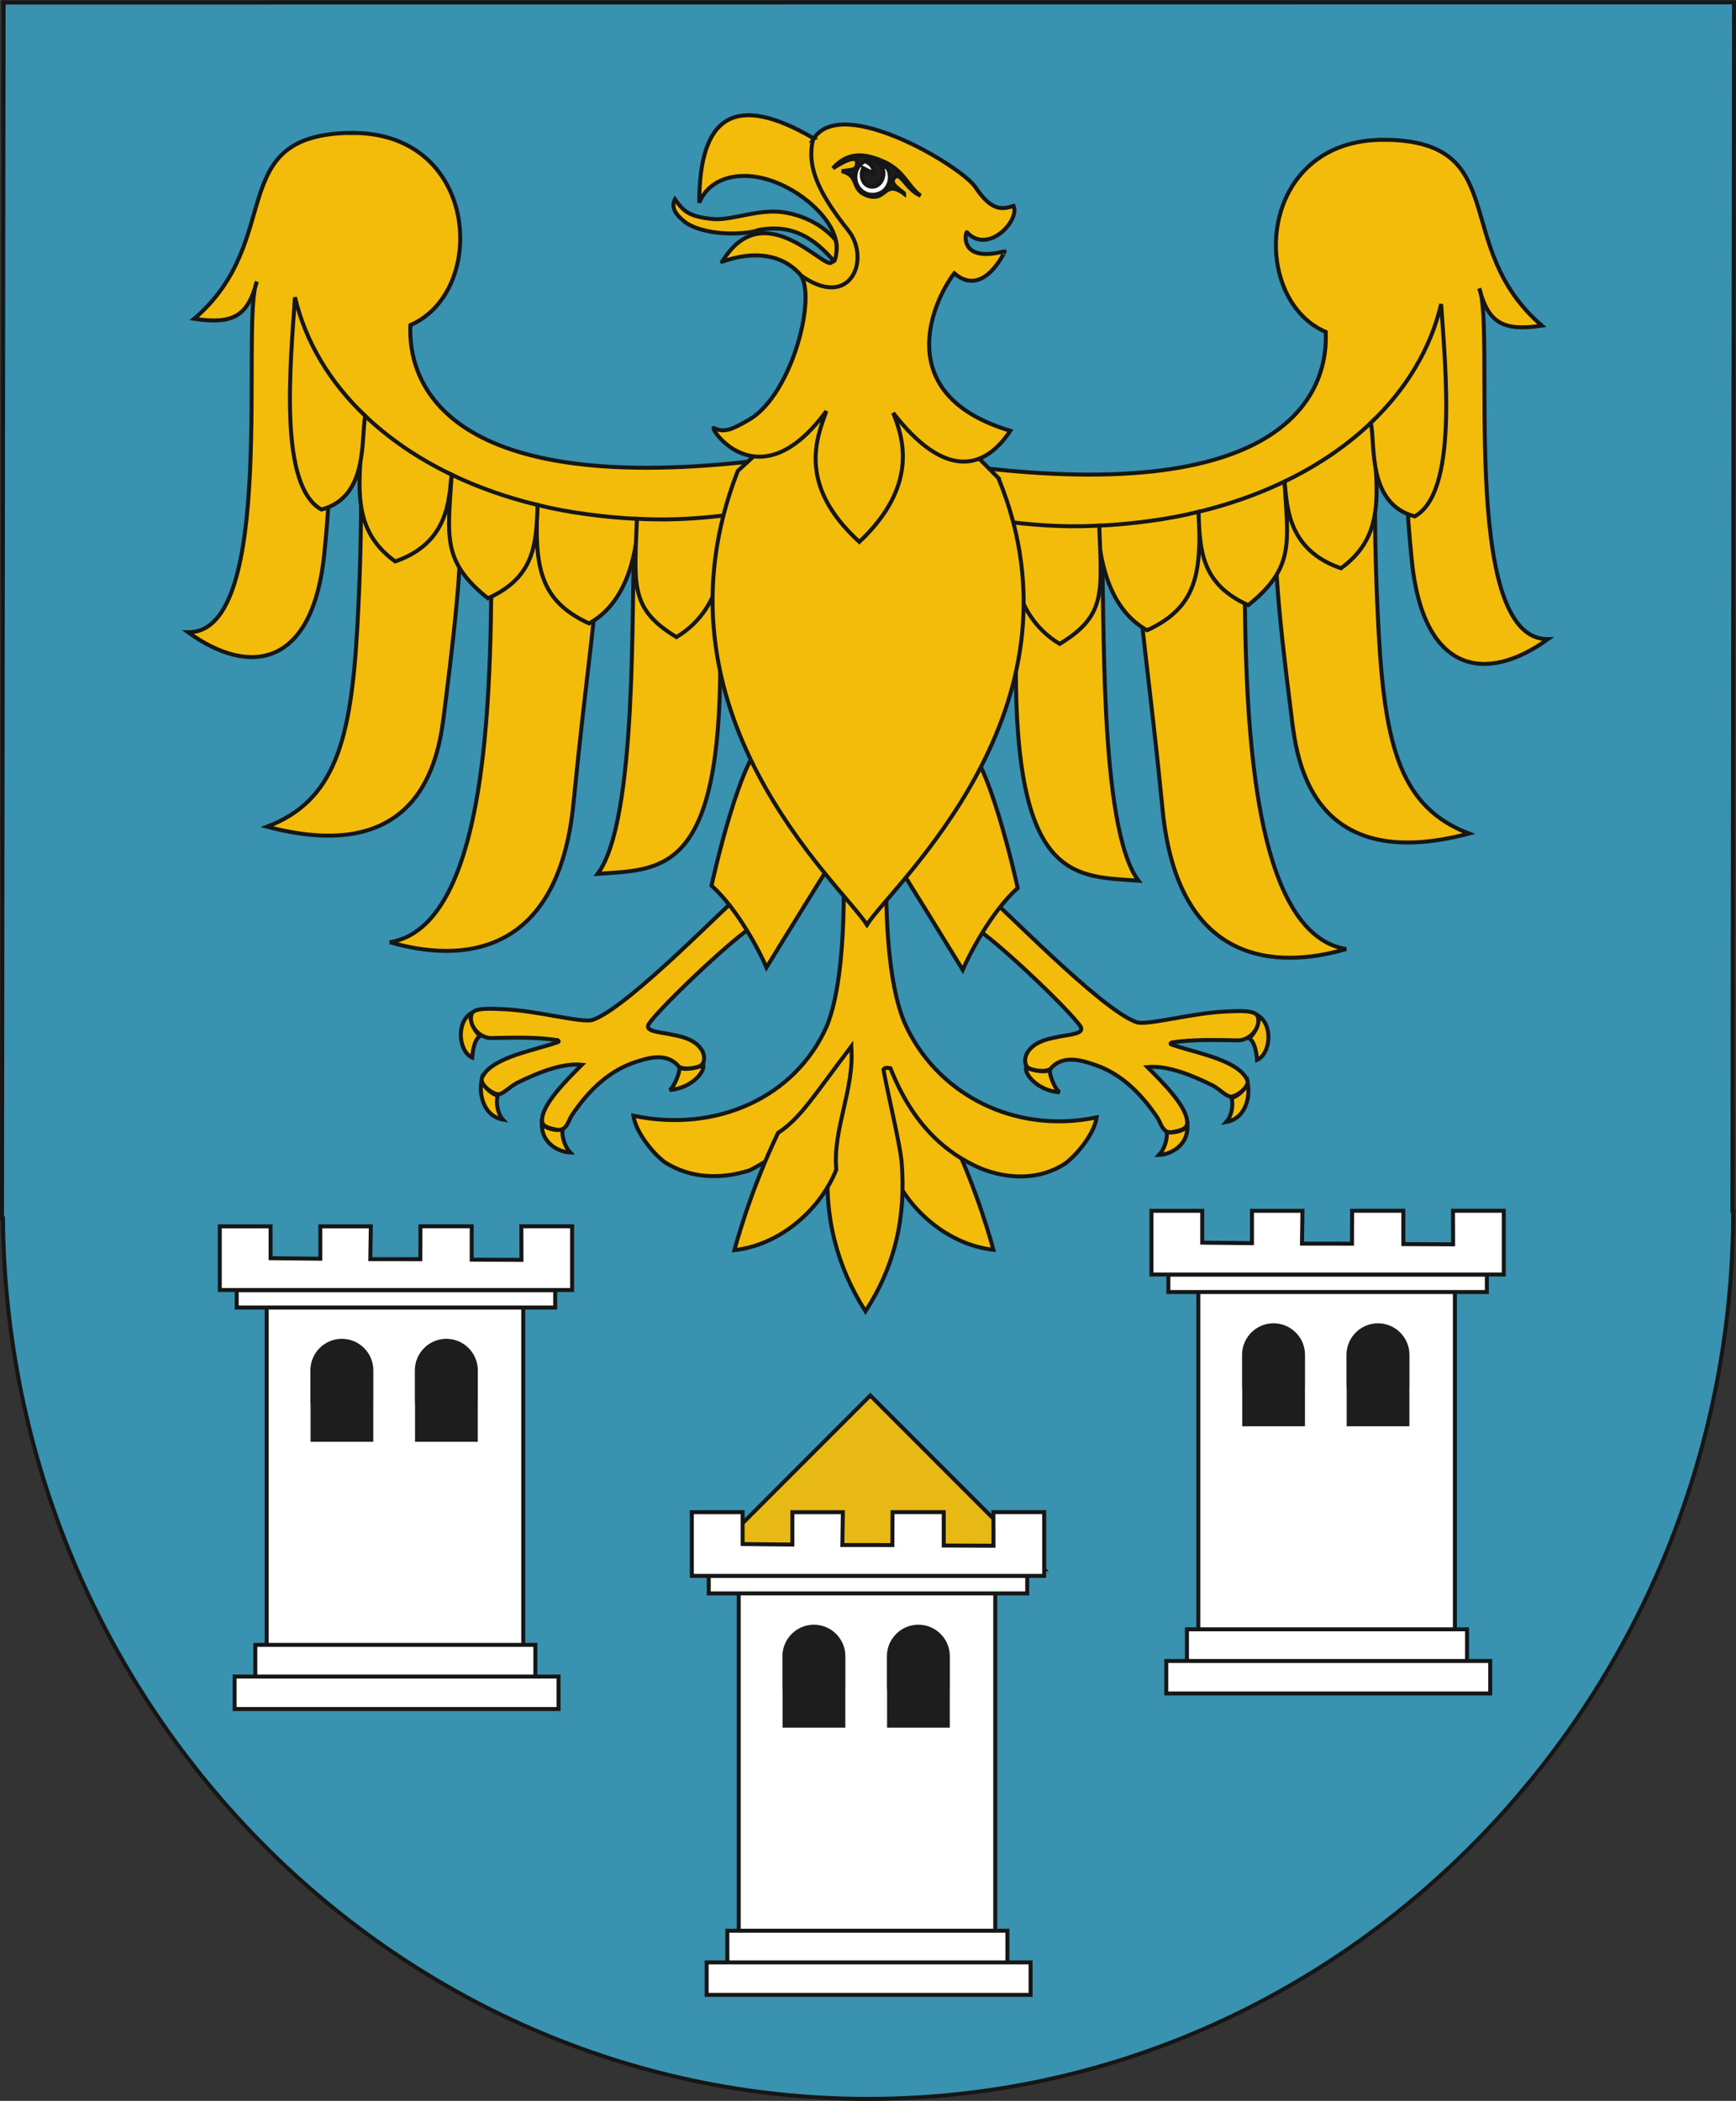 <?xml version="1.0" encoding="UTF-8" standalone="no"?>
<svg
   xmlns:dc="http://purl.org/dc/elements/1.1/"
   xmlns:cc="http://web.resource.org/cc/"
   xmlns:rdf="http://www.w3.org/1999/02/22-rdf-syntax-ns#"
   xmlns:svg="http://www.w3.org/2000/svg"
   xmlns="http://www.w3.org/2000/svg"
   xmlns:sodipodi="http://sodipodi.sourceforge.net/DTD/sodipodi-0.dtd"
   xmlns:inkscape="http://www.inkscape.org/namespaces/inkscape"
   width="744.094"
   height="900"
   id="svg2"
   sodipodi:version="0.32"
   inkscape:version="0.44.1"
   sodipodi:docname="POL powiat gliwicki COA 2.svg"
   sodipodi:docbase="C:\Documents and Settings\Mistrz\Pulpit"
   version="1.0">
  <rect width="100%" height="100%" fill="#333333" stroke="none"/>
  <sodipodi:namedview
     inkscape:window-height="719"
     inkscape:window-width="1024"
     inkscape:pageshadow="2"
     inkscape:pageopacity="0.0"
     guidetolerance="10.0"
     gridtolerance="10.0"
     objecttolerance="10.0"
     borderopacity="1.0"
     bordercolor="#666666"
     pagecolor="#ffffff"
     id="base"
     width="210mm"
     height="254mm"
     units="mm"
     inkscape:zoom="0.30972164"
     inkscape:cx="700.52823"
     inkscape:cy="616.10308"
     inkscape:window-x="-4"
     inkscape:window-y="-4"
     inkscape:current-layer="svg2" />
  <defs
     id="defs4">
    <marker
       id="ArrowEnd"
       viewBox="0 0 10 10"
       refX="0"
       refY="5"
       markerUnits="strokeWidth"
       markerWidth="4"
       markerHeight="3"
       orient="auto">
      <path
         d="M 0,0 L 10,5 L 0,10 L 0,0 z "
         id="path7" />
    </marker>
    <marker
       id="ArrowStart"
       viewBox="0 0 10 10"
       refX="10"
       refY="5"
       markerUnits="strokeWidth"
       markerWidth="4"
       markerHeight="3"
       orient="auto">
      <path
         d="M 10,0 L 0,5 L 10,10 L 10,0 z "
         id="path10" />
    </marker>
  </defs>
  <g
     id="g3339"
     transform="translate(-305.347,572.281)">
    <path
       style="fill:#e8b914;fill-rule:evenodd;stroke:none"
       d="M 670.816,1259.121 L 670.83,1259.121 L 670.816,1259.121"
       id="path510" />
    <path
       style="fill:#3992af;fill-rule:evenodd;stroke:none"
       d="M 306.2,-50.319 L 306.883,-571.209 L 1048.588,-571.277 L 1047.923,-53.612 L 1048.257,-53.612 C 1048.175,51.23 1006.439,146.383 939.225,215.304 C 871.986,284.249 779.221,326.958 677.082,326.866 C 574.943,326.787 482.256,283.915 415.124,214.837 C 348.885,146.663 307.534,52.963 306.603,-50.319"
       id="path616" />
    <path
       style="fill:none;stroke:#161616;stroke-width:1.706"
       d="M 306.2,-50.319 L 306.883,-571.209 L 1048.588,-571.277 L 1047.923,-53.612 L 1048.257,-53.612 C 1048.175,51.23 1006.439,146.383 939.225,215.304 C 871.986,284.249 779.221,326.958 677.082,326.866 C 574.943,326.787 482.256,283.915 415.124,214.837 C 348.885,146.663 307.534,52.963 306.603,-50.319 L 306.2,-50.319 z "
       id="path618" />
    <path
       style="fill:#f3bc0b;fill-rule:evenodd;stroke:none"
       d="M 805.495,-87.394 C 805.747,-84.165 804.389,-79.872 802.147,-77.514 C 807.013,-77.716 814.453,-81.353 814.32,-89.806 C 812.44,-87.592 807.826,-86.687 805.509,-87.407"
       id="path620" />
    <path
       style="fill:none;stroke:#161616;stroke-width:1.706"
       d="M 805.495,-87.394 C 805.747,-84.165 804.389,-79.872 802.147,-77.514 C 807.013,-77.716 814.453,-81.353 814.32,-89.806 C 812.44,-87.592 807.826,-86.687 805.509,-87.407 L 805.495,-87.394 z "
       id="path622" />
    <path
       style="fill:#f3bc0b;fill-rule:evenodd;stroke:none"
       d="M 833.181,-102.044 C 834.089,-99.082 833.342,-94.297 830.997,-91.646 C 838.887,-93.018 841.392,-101.764 840.14,-108.255 C 839.286,-105.736 835.301,-102.03 833.195,-102.044"
       id="path624" />
    <path
       style="fill:none;stroke:#161616;stroke-width:1.706"
       d="M 833.181,-102.044 C 834.089,-99.082 833.342,-94.297 830.997,-91.646 C 838.887,-93.018 841.392,-101.764 840.14,-108.255 C 839.286,-105.736 835.301,-102.03 833.195,-102.044 L 833.181,-102.044 z "
       id="path626" />
    <path
       style="fill:#f3bc0b;fill-rule:evenodd;stroke:none"
       d="M 759.558,-104.334 C 757.517,-105.576 755.067,-111.893 755.333,-113.879 C 753.333,-112.76 748.535,-113.585 745.041,-114.879 C 744.706,-111.575 750.613,-104.934 759.558,-104.334"
       id="path628" />
    <path
       style="fill:none;stroke:#161616;stroke-width:1.706"
       d="M 759.558,-104.334 C 757.517,-105.576 755.067,-111.893 755.333,-113.879 C 753.333,-112.76 748.535,-113.585 745.041,-114.879 C 744.706,-111.575 750.613,-104.934 759.558,-104.334 z "
       id="path630" />
    <path
       style="fill:#f3bc0b;fill-rule:evenodd;stroke:none"
       d="M 840.607,-127.57 C 843.194,-126.13 843.9,-121.346 844.153,-118.227 C 849.712,-120.544 851.111,-132.488 845.18,-136.808 C 844.658,-132.57 842.607,-128.478 840.594,-127.584"
       id="path632" />
    <path
       style="fill:none;stroke:#161616;stroke-width:1.706"
       d="M 840.607,-127.57 C 843.194,-126.13 843.9,-121.346 844.153,-118.227 C 849.712,-120.544 851.111,-132.488 845.18,-136.808 C 844.658,-132.57 842.607,-128.478 840.594,-127.584 L 840.607,-127.57 z "
       id="path634" />
    <path
       style="fill:#f3bc0b;fill-rule:evenodd;stroke:none"
       d="M 721.552,-175.975 C 732.056,-170.242 768.942,-134.542 768.823,-131.689 C 769.168,-129.051 762.011,-128.969 757.783,-127.85 C 753.664,-127.089 748.242,-125.652 745.6,-121.185 C 744.16,-118.465 744.761,-115.879 745.866,-115.012 C 747.921,-113.493 755.012,-112.575 756.224,-115.107 C 761.585,-120.493 769.301,-117.984 775.488,-115.828 C 787.07,-111.64 795.496,-102.389 801.574,-93.27 C 803.123,-90.738 803.816,-86.192 808.522,-87.431 C 809.948,-87.779 814.214,-88.312 814.2,-91.1 C 814.494,-97.935 803.908,-108.374 797.151,-115.145 C 806.147,-116.107 817.719,-110.948 825.237,-107.228 C 828.585,-105.242 830.168,-103.337 832.25,-102.617 C 834.567,-101.737 840.993,-106.576 840.02,-109.374 C 836.7,-117.558 820.466,-120.731 810.307,-123.892 C 808.413,-124.612 806.109,-124.799 807.522,-125.676 C 816.852,-127.116 826.53,-126.731 836.3,-126.584 C 841.286,-126.796 845.938,-132.157 844.392,-136.89 C 843.433,-139.62 836.461,-139.207 830.861,-138.955 C 815.999,-138.317 796.711,-132.781 792.469,-134.396 C 776.727,-139.9 732.11,-186.799 729.23,-187.717 C 727.404,-185.731 721.657,-177.893 721.5,-175.975"
       id="path636" />
    <path
       style="fill:none;stroke:#161616;stroke-width:1.706"
       d="M 721.552,-175.975 C 732.056,-170.242 768.942,-134.542 768.823,-131.689 C 769.168,-129.051 762.011,-128.969 757.783,-127.85 C 753.664,-127.089 748.242,-125.652 745.6,-121.185 C 744.16,-118.465 744.761,-115.879 745.866,-115.012 C 747.921,-113.493 755.012,-112.575 756.224,-115.107 C 761.585,-120.493 769.301,-117.984 775.488,-115.828 C 787.07,-111.64 795.496,-102.389 801.574,-93.27 C 803.123,-90.738 803.816,-86.192 808.522,-87.431 C 809.948,-87.779 814.214,-88.312 814.2,-91.1 C 814.494,-97.935 803.908,-108.374 797.151,-115.145 C 806.147,-116.107 817.719,-110.948 825.237,-107.228 C 828.585,-105.242 830.168,-103.337 832.25,-102.617 C 834.567,-101.737 840.993,-106.576 840.02,-109.374 C 836.7,-117.558 820.466,-120.731 810.307,-123.892 C 808.413,-124.612 806.109,-124.799 807.522,-125.676 C 816.852,-127.116 826.53,-126.731 836.3,-126.584 C 841.286,-126.796 845.938,-132.157 844.392,-136.89 C 843.433,-139.62 836.461,-139.207 830.861,-138.955 C 815.999,-138.317 796.711,-132.781 792.469,-134.396 C 776.727,-139.9 732.11,-186.799 729.23,-187.717 C 727.404,-185.731 721.657,-177.893 721.5,-175.975 L 721.552,-175.975 z "
       id="path638" />
    <path
       style="fill:#f3bc0b;fill-rule:evenodd;stroke:none"
       d="M 685.453,-209.234 C 698.343,-226.655 711.3,-244.145 717.102,-254.837 C 728.565,-251.97 741.563,-191.877 741.563,-191.877 C 729.923,-181.387 720.381,-162.485 718.006,-156.803 C 715.859,-160.389 689.613,-202.927 685.467,-209.248"
       id="path640" />
    <path
       style="fill:none;stroke:#161616;stroke-width:1.706"
       d="M 685.453,-209.234 C 698.343,-226.655 711.3,-244.145 717.102,-254.837 C 728.565,-251.97 741.563,-191.877 741.563,-191.877 C 729.923,-181.387 720.381,-162.485 718.006,-156.803 C 715.859,-160.389 689.613,-202.927 685.467,-209.248 L 685.453,-209.234 z "
       id="path642" />
    <path
       style="fill:#f3bc0b;fill-rule:evenodd;stroke:none"
       d="M 899.103,-512.382 C 844.112,-513.13 840.102,-444.543 873.587,-430.081 C 874.665,-407.752 861.629,-356.563 727.179,-371.718 C 734.816,-362.88 739.669,-331.982 740.587,-321.263 C 741.601,-309.425 740.468,-302.521 740.816,-278.67 C 742.096,-194.584 766.874,-196.891 793.322,-194.997 C 776.007,-217.926 779.074,-312.438 777.515,-338.299 C 782.886,-339.046 786.964,-338.913 792.111,-340.111 C 793.67,-306.613 797.963,-283.284 803.669,-225.324 C 810.266,-158.311 852.923,-157.137 882.357,-165.71 C 833.396,-173.627 840.061,-307.8 838.461,-345.325 C 845.552,-348.243 847.924,-351.816 851.592,-354.669 C 852.203,-328.139 852.244,-317.891 859.028,-264.501 C 861.137,-247.865 866.761,-197.102 934.986,-215.192 C 906.034,-226.297 899.048,-251.717 896.328,-300.6 C 893.677,-348.192 895.25,-373.773 894.383,-384.41 C 899.529,-389.873 901.86,-390.914 908.259,-400.886 C 907.644,-367.531 908.207,-354.949 910.46,-332.299 C 915.285,-283.977 941.999,-279.059 968.86,-298.494 C 930.267,-297.999 946.504,-432.558 939.399,-448.676 C 943.357,-433.746 949.732,-430.333 966.246,-432.773 C 926.683,-466.725 954.049,-511.662 899.062,-512.42"
       id="path644" />
    <path
       style="fill:none;stroke:#161616;stroke-width:1.706"
       d="M 899.103,-512.382 C 844.112,-513.13 840.102,-444.543 873.587,-430.081 C 874.665,-407.752 861.629,-356.563 727.179,-371.718 C 734.816,-362.88 739.669,-331.982 740.587,-321.263 C 741.601,-309.425 740.468,-302.521 740.816,-278.67 C 742.096,-194.584 766.874,-196.891 793.322,-194.997 C 776.007,-217.926 779.074,-312.438 777.515,-338.299 C 782.886,-339.046 786.964,-338.913 792.111,-340.111 C 793.67,-306.613 797.963,-283.284 803.669,-225.324 C 810.266,-158.311 852.923,-157.137 882.357,-165.71 C 833.396,-173.627 840.061,-307.8 838.461,-345.325 C 845.552,-348.243 847.924,-351.816 851.592,-354.669 C 852.203,-328.139 852.244,-317.891 859.028,-264.501 C 861.137,-247.865 866.761,-197.102 934.986,-215.192 C 906.034,-226.297 899.048,-251.717 896.328,-300.6 C 893.677,-348.192 895.25,-373.773 894.383,-384.41 C 899.529,-389.873 901.86,-390.914 908.259,-400.886 C 907.644,-367.531 908.207,-354.949 910.46,-332.299 C 915.285,-283.977 941.999,-279.059 968.86,-298.494 C 930.267,-297.999 946.504,-432.558 939.399,-448.676 C 943.357,-433.746 949.732,-430.333 966.246,-432.773 C 926.683,-466.725 954.049,-511.662 899.062,-512.42 L 899.103,-512.382 z "
       id="path646" />
    <path
       style="fill:#f3bc0b;fill-rule:evenodd;stroke:none"
       d="M 775.768,-347.031 C 776.515,-336.152 779.047,-312.158 797.028,-302.279 C 818.265,-312.052 820.37,-326.474 819.2,-353.055 C 806.147,-349.775 790.244,-347.724 775.754,-347.045"
       id="path648" />
    <path
       style="fill:none;stroke:#161616;stroke-width:1.706"
       d="M 775.768,-347.031 C 776.515,-336.152 779.047,-312.158 797.028,-302.279 C 818.265,-312.052 820.37,-326.474 819.2,-353.055 C 806.147,-349.775 790.244,-347.724 775.754,-347.045 L 775.768,-347.031 z "
       id="path650" />
    <path
       style="fill:#f3bc0b;fill-rule:evenodd;stroke:none"
       d="M 737.867,-348.724 C 738.628,-335.818 737.697,-309.571 759.544,-296.429 C 779.515,-308.517 777.593,-318.342 776.501,-347.11 C 765.462,-346.55 755.412,-346.83 743.761,-348.018 C 741.788,-348.216 739.83,-348.458 737.867,-348.71"
       id="path652" />
    <path
       style="fill:none;stroke:#161616;stroke-width:1.706"
       d="M 737.867,-348.724 C 738.628,-335.818 737.697,-309.571 759.544,-296.429 C 779.515,-308.517 777.593,-318.342 776.501,-347.11 C 765.462,-346.55 755.412,-346.83 743.761,-348.018 C 741.788,-348.216 739.83,-348.458 737.867,-348.71 L 737.867,-348.724 z "
       id="path654" />
    <path
       style="fill:#f3bc0b;fill-rule:evenodd;stroke:none"
       d="M 819.077,-353.017 C 819.586,-335.9 820.544,-321.969 840.368,-313.039 C 860.335,-329.02 857.469,-339.711 855.909,-365.985 C 844.634,-360.573 832.277,-356.201 819.077,-353.017"
       id="path656" />
    <path
       style="fill:none;stroke:#161616;stroke-width:1.706"
       d="M 819.077,-353.017 C 819.586,-335.9 820.544,-321.969 840.368,-313.039 C 860.335,-329.02 857.469,-339.711 855.909,-365.985 C 844.634,-360.573 832.277,-356.201 819.077,-353.017 z "
       id="path658" />
    <path
       style="fill:#f3bc0b;fill-rule:evenodd;stroke:none"
       d="M 855.95,-365.999 C 857.056,-356.293 856.698,-336.872 880.118,-328.835 C 900.635,-343.711 895.048,-364.173 893.581,-391.767 C 883.118,-381.663 870.427,-372.971 855.95,-366.012"
       id="path660" />
    <path
       style="fill:none;stroke:#161616;stroke-width:1.706"
       d="M 855.95,-365.999 C 857.056,-356.293 856.698,-336.872 880.118,-328.835 C 900.635,-343.711 895.048,-364.173 893.581,-391.767 C 883.118,-381.663 870.427,-372.971 855.95,-366.012 L 855.95,-365.999 z "
       id="path662" />
    <path
       style="fill:#f3bc0b;fill-rule:evenodd;stroke:none"
       d="M 892.916,-391.115 C 894.943,-382.236 891.168,-356.43 911.726,-351.069 C 930.133,-361.146 925.042,-413.069 923.056,-441.997 C 918.524,-422.733 908.006,-405.486 892.916,-391.129"
       id="path664" />
    <path
       style="fill:none;stroke:#161616;stroke-width:1.706"
       d="M 892.916,-391.115 C 894.943,-382.236 891.168,-356.43 911.726,-351.069 C 930.133,-361.146 925.042,-413.069 923.056,-441.997 C 918.524,-422.733 908.006,-405.486 892.916,-391.129 L 892.916,-391.115 z "
       id="path666" />
    <path
       style="fill:#f3bc0b;fill-rule:evenodd;stroke:none"
       d="M 681.082,-124.093 C 679.536,-106.108 689.094,-88.766 687.494,-71.368 C 693.971,-54.865 711.075,-39.109 731.138,-36.87 C 731.138,-36.87 724.872,-61.226 712.433,-87.114 C 702.677,-93.458 696.998,-103.242 681.082,-124.103"
       id="path668" />
    <path
       style="fill:none;stroke:#161616;stroke-width:1.706"
       d="M 681.082,-124.093 C 679.536,-106.108 689.094,-88.766 687.494,-71.368 C 693.971,-54.865 711.075,-39.109 731.138,-36.87 C 731.138,-36.87 724.872,-61.226 712.433,-87.114 C 702.677,-93.458 696.998,-103.242 681.082,-124.103 L 681.082,-124.093 z "
       id="path670" />
    <path
       style="fill:#f3bc0b;fill-rule:evenodd;stroke:none"
       d="M 676.283,-204.675 C 679.109,-207.739 683.866,-212.073 687.241,-217.926 C 686.398,-213.472 685.439,-210.527 685.439,-206.06 C 685.439,-206.06 683.04,-158.325 692.906,-134.529 C 706.157,-104.03 739.843,-86.087 775.396,-93.618 C 774.553,-87.206 767.809,-78.395 762.09,-73.941 C 751.252,-66.771 737.936,-66.891 725.817,-71.689 C 710.461,-78.289 696.425,-90.779 687.026,-114.626 C 686.306,-114.732 684.627,-115.2 684.013,-114.108 C 685.934,-103.47 691.053,-82.394 691.787,-74.648 C 693.759,-50.746 688.893,-29.857 676.307,-10.528 C 663.964,-29.844 658.418,-51.439 660.405,-75.34 C 661.125,-83.087 666.244,-104.163 668.045,-114.865 C 667.445,-115.906 666.244,-113.773 665.404,-113.654 C 657.34,-93.284 643.062,-79.101 626.613,-70.89 C 613.908,-66.904 601.005,-67.478 590.102,-74.528 C 584.382,-78.982 577.69,-87.899 576.85,-94.311 C 612.335,-86.844 646.263,-102.177 659.698,-132.624 C 669.458,-156.352 666.619,-206.872 666.619,-206.872 C 666.619,-211.326 666.018,-214.513 665.418,-218.151 C 668.844,-212.312 674.202,-207.514 676.321,-204.675"
       id="path672" />
    <path
       style="fill:none;stroke:#161616;stroke-width:1.706"
       d="M 676.283,-204.675 C 679.109,-207.739 683.866,-212.073 687.241,-217.926 C 686.398,-213.472 685.439,-210.527 685.439,-206.06 C 685.439,-206.06 683.04,-158.325 692.906,-134.529 C 706.157,-104.03 739.843,-86.087 775.396,-93.618 C 774.553,-87.206 767.809,-78.395 762.09,-73.941 C 751.252,-66.771 737.936,-66.891 725.817,-71.689 C 710.461,-78.289 696.425,-90.779 687.026,-114.626 C 686.306,-114.732 684.627,-115.2 684.013,-114.108 C 685.934,-103.47 691.053,-82.394 691.787,-74.648 C 693.759,-50.746 688.893,-29.857 676.307,-10.528 C 663.964,-29.844 658.418,-51.439 660.405,-75.34 C 661.125,-83.087 666.244,-104.163 668.045,-114.865 C 667.445,-115.906 666.244,-113.773 665.404,-113.654 C 657.34,-93.284 643.062,-79.101 626.613,-70.89 C 613.908,-66.904 601.005,-67.478 590.102,-74.528 C 584.382,-78.982 577.69,-87.899 576.85,-94.311 C 612.335,-86.844 646.263,-102.177 659.698,-132.624 C 669.458,-156.352 666.619,-206.872 666.619,-206.872 C 666.619,-211.326 666.018,-214.513 665.418,-218.151 C 668.844,-212.312 674.202,-207.514 676.321,-204.675 L 676.283,-204.675 z "
       id="path674" />
    <path
       style="fill:#f3bc0b;fill-rule:evenodd;stroke:none"
       d="M 455.744,-515.314 C 510.731,-516.061 514.744,-447.475 481.257,-433.012 C 480.178,-410.683 493.214,-359.494 627.667,-374.65 C 620.027,-365.814 615.174,-334.913 614.242,-324.194 C 613.229,-312.359 614.362,-305.452 614.017,-281.605 C 612.737,-197.515 587.955,-199.822 561.507,-197.928 C 578.823,-220.857 575.745,-315.369 577.318,-341.23 C 571.943,-341.977 567.865,-341.844 562.719,-343.046 C 561.173,-309.544 556.866,-286.215 551.164,-228.256 C 544.564,-161.242 501.906,-160.069 472.472,-168.641 C 521.437,-176.562 514.772,-310.732 516.369,-348.257 C 509.277,-351.174 506.906,-354.747 503.241,-357.6 C 502.626,-331.074 502.572,-320.823 495.801,-267.432 C 493.695,-250.796 488.068,-200.034 419.843,-218.124 C 448.796,-229.228 455.781,-254.649 458.501,-303.534 C 461.156,-351.137 459.583,-376.704 460.45,-387.341 C 455.304,-392.808 452.969,-393.846 446.571,-403.817 C 447.185,-370.466 446.625,-357.88 444.373,-335.234 C 439.548,-286.908 412.817,-281.991 385.97,-301.425 C 424.563,-300.934 408.326,-435.493 415.431,-451.607 C 411.472,-436.677 405.101,-433.265 388.584,-435.705 C 428.15,-469.657 400.78,-514.594 455.768,-515.355"
       id="path676" />
    <path
       style="fill:none;stroke:#161616;stroke-width:1.706"
       d="M 455.744,-515.314 C 510.731,-516.061 514.744,-447.475 481.257,-433.012 C 480.178,-410.683 493.214,-359.494 627.667,-374.65 C 620.027,-365.814 615.174,-334.913 614.242,-324.194 C 613.229,-312.359 614.362,-305.452 614.017,-281.605 C 612.737,-197.515 587.955,-199.822 561.507,-197.928 C 578.823,-220.857 575.745,-315.369 577.318,-341.23 C 571.943,-341.977 567.865,-341.844 562.719,-343.046 C 561.173,-309.544 556.866,-286.215 551.164,-228.256 C 544.564,-161.242 501.906,-160.069 472.472,-168.641 C 521.437,-176.562 514.772,-310.732 516.369,-348.257 C 509.277,-351.174 506.906,-354.747 503.241,-357.6 C 502.626,-331.074 502.572,-320.823 495.801,-267.432 C 493.695,-250.796 488.068,-200.034 419.843,-218.124 C 448.796,-229.228 455.781,-254.649 458.501,-303.534 C 461.156,-351.137 459.583,-376.704 460.45,-387.341 C 455.304,-392.808 452.969,-393.846 446.571,-403.817 C 447.185,-370.466 446.625,-357.88 444.373,-335.234 C 439.548,-286.908 412.817,-281.991 385.97,-301.425 C 424.563,-300.934 408.326,-435.493 415.431,-451.607 C 411.472,-436.677 405.101,-433.265 388.584,-435.705 C 428.15,-469.657 400.78,-514.594 455.768,-515.355 L 455.744,-515.314 z "
       id="path678" />
    <path
       style="fill:#f3bc0b;fill-rule:evenodd;stroke:none"
       d="M 579.089,-349.949 C 578.342,-339.073 575.81,-315.076 557.829,-305.2 C 536.592,-314.97 534.486,-329.395 535.66,-355.976 C 548.71,-352.696 564.613,-350.642 579.103,-349.963"
       id="path680" />
    <path
       style="fill:none;stroke:#161616;stroke-width:1.706"
       d="M 579.089,-349.949 C 578.342,-339.073 575.81,-315.076 557.829,-305.2 C 536.592,-314.97 534.486,-329.395 535.66,-355.976 C 548.71,-352.696 564.613,-350.642 579.103,-349.963 L 579.089,-349.949 z "
       id="path682" />
    <path
       style="fill:#f3bc0b;fill-rule:evenodd;stroke:none"
       d="M 616.976,-351.656 C 616.215,-338.752 617.15,-312.503 595.299,-299.361 C 575.332,-311.452 577.25,-321.277 578.342,-350.041 C 589.381,-349.482 599.445,-349.762 611.082,-350.949 C 613.055,-351.15 615.014,-351.389 616.976,-351.642"
       id="path684" />
    <path
       style="fill:none;stroke:#161616;stroke-width:1.706"
       d="M 616.976,-351.656 C 616.215,-338.752 617.15,-312.503 595.299,-299.361 C 575.332,-311.452 577.25,-321.277 578.342,-350.041 C 589.381,-349.482 599.445,-349.762 611.082,-350.949 C 613.055,-351.15 615.014,-351.389 616.976,-351.642 L 616.976,-351.656 z "
       id="path686" />
    <path
       style="fill:#f3bc0b;fill-rule:evenodd;stroke:none"
       d="M 535.766,-355.949 C 535.258,-338.817 534.299,-324.901 514.478,-315.97 C 494.508,-331.955 497.374,-342.643 498.934,-368.92 C 510.212,-363.508 522.569,-359.136 535.766,-355.962"
       id="path688" />
    <path
       style="fill:none;stroke:#161616;stroke-width:1.706"
       d="M 535.766,-355.949 C 535.258,-338.817 534.299,-324.901 514.478,-315.97 C 494.508,-331.955 497.374,-342.643 498.934,-368.92 C 510.212,-363.508 522.569,-359.136 535.766,-355.962 L 535.766,-355.949 z "
       id="path690" />
    <path
       style="fill:#f3bc0b;fill-rule:evenodd;stroke:none"
       d="M 498.893,-368.934 C 497.787,-359.228 498.145,-339.804 474.725,-331.767 C 454.208,-346.642 459.795,-367.104 461.262,-394.699 C 471.725,-384.594 484.417,-375.906 498.893,-368.947"
       id="path692" />
    <path
       style="fill:none;stroke:#161616;stroke-width:1.706"
       d="M 498.893,-368.934 C 497.787,-359.228 498.145,-339.804 474.725,-331.767 C 454.208,-346.642 459.795,-367.104 461.262,-394.699 C 471.725,-384.594 484.417,-375.906 498.893,-368.947 L 498.893,-368.934 z "
       id="path694" />
    <path
       style="fill:#f3bc0b;fill-rule:evenodd;stroke:none"
       d="M 461.928,-394.047 C 459.9,-385.167 463.675,-359.375 443.117,-354.003 C 424.71,-364.081 429.801,-416.004 431.787,-444.929 C 436.333,-425.668 446.837,-408.417 461.928,-394.061"
       id="path696" />
    <path
       style="fill:none;stroke:#161616;stroke-width:1.706"
       d="M 461.928,-394.047 C 459.9,-385.167 463.675,-359.375 443.117,-354.003 C 424.71,-364.081 429.801,-416.004 431.787,-444.929 C 436.333,-425.668 446.837,-408.417 461.928,-394.061 L 461.928,-394.047 z "
       id="path698" />
    <path
       style="fill:#f3bc0b;fill-rule:evenodd;stroke:none"
       d="M 546.403,-88.431 C 546.151,-85.206 547.509,-80.913 549.751,-78.555 C 544.885,-78.753 537.445,-82.394 537.578,-90.844 C 539.458,-88.619 544.069,-87.725 546.389,-88.445"
       id="path700" />
    <path
       style="fill:none;stroke:#161616;stroke-width:1.706"
       d="M 546.403,-88.431 C 546.151,-85.206 547.509,-80.913 549.751,-78.555 C 544.885,-78.753 537.445,-82.394 537.578,-90.844 C 539.458,-88.619 544.069,-87.725 546.389,-88.445 L 546.403,-88.431 z "
       id="path702" />
    <path
       style="fill:#f3bc0b;fill-rule:evenodd;stroke:none"
       d="M 518.717,-103.068 C 517.809,-100.109 518.556,-95.325 520.901,-92.67 C 513.011,-94.045 510.506,-102.788 511.758,-109.282 C 512.612,-106.76 516.597,-103.054 518.703,-103.081"
       id="path704" />
    <path
       style="fill:none;stroke:#161616;stroke-width:1.706"
       d="M 518.717,-103.068 C 517.809,-100.109 518.556,-95.325 520.901,-92.67 C 513.011,-94.045 510.506,-102.788 511.758,-109.282 C 512.612,-106.76 516.597,-103.054 518.703,-103.081 L 518.717,-103.068 z "
       id="path706" />
    <path
       style="fill:#f3bc0b;fill-rule:evenodd;stroke:none"
       d="M 592.34,-105.361 C 594.381,-106.603 596.831,-112.92 596.565,-114.906 C 598.565,-113.787 603.363,-114.613 606.857,-115.906 C 607.192,-112.599 601.298,-105.962 592.34,-105.361"
       id="path708" />
    <path
       style="fill:none;stroke:#161616;stroke-width:1.706"
       d="M 592.34,-105.361 C 594.381,-106.603 596.831,-112.92 596.565,-114.906 C 598.565,-113.787 603.363,-114.613 606.857,-115.906 C 607.192,-112.599 601.298,-105.962 592.34,-105.361 z "
       id="path710" />
    <path
       style="fill:#f3bc0b;fill-rule:evenodd;stroke:none"
       d="M 511.291,-128.597 C 508.704,-127.157 507.998,-122.373 507.745,-119.254 C 502.186,-121.571 500.787,-133.515 506.718,-137.835 C 507.237,-133.597 509.291,-129.502 511.305,-128.611"
       id="path712" />
    <path
       style="fill:none;stroke:#161616;stroke-width:1.706"
       d="M 511.291,-128.597 C 508.704,-127.157 507.998,-122.373 507.745,-119.254 C 502.186,-121.571 500.787,-133.515 506.718,-137.835 C 507.237,-133.597 509.291,-129.502 511.305,-128.611 L 511.291,-128.597 z "
       id="path714" />
    <path
       style="fill:#f3bc0b;fill-rule:evenodd;stroke:none"
       d="M 630.346,-176.998 C 619.842,-171.269 582.956,-135.569 583.075,-132.717 C 582.73,-130.075 589.873,-129.997 594.115,-128.877 C 598.234,-128.13 603.656,-126.676 606.298,-122.213 C 607.738,-119.493 607.137,-116.906 606.032,-116.025 C 603.977,-114.507 596.886,-113.585 595.674,-116.121 C 590.313,-121.506 582.594,-118.998 576.41,-116.841 C 564.824,-112.654 556.402,-103.416 550.321,-94.284 C 548.775,-91.752 548.082,-87.206 543.376,-88.445 C 541.95,-88.793 537.684,-89.325 537.698,-92.1 C 537.404,-98.935 547.99,-109.374 554.747,-116.145 C 545.751,-117.107 534.179,-111.947 526.661,-108.228 C 523.327,-106.228 521.73,-104.334 519.648,-103.617 C 517.331,-102.737 510.905,-107.576 511.878,-110.374 C 515.195,-118.558 531.432,-121.731 541.591,-124.891 C 543.485,-125.611 545.789,-125.799 544.376,-126.676 C 535.046,-128.116 525.368,-127.731 515.598,-127.584 C 510.612,-127.796 505.957,-133.157 507.506,-137.887 C 508.465,-140.62 515.437,-140.194 521.047,-139.955 C 535.913,-139.313 555.201,-133.781 559.439,-135.395 C 575.185,-140.9 619.801,-187.799 622.682,-188.717 C 624.507,-186.731 630.251,-178.892 630.411,-176.975"
       id="path716" />
    <path
       style="fill:none;stroke:#161616;stroke-width:1.706"
       d="M 630.346,-176.998 C 619.842,-171.269 582.956,-135.569 583.075,-132.717 C 582.73,-130.075 589.873,-129.997 594.115,-128.877 C 598.234,-128.13 603.656,-126.676 606.298,-122.213 C 607.738,-119.493 607.137,-116.906 606.032,-116.025 C 603.977,-114.507 596.886,-113.585 595.674,-116.121 C 590.313,-121.506 582.594,-118.998 576.41,-116.841 C 564.824,-112.654 556.402,-103.416 550.321,-94.284 C 548.775,-91.752 548.082,-87.206 543.376,-88.445 C 541.95,-88.793 537.684,-89.325 537.698,-92.1 C 537.404,-98.935 547.99,-109.374 554.747,-116.145 C 545.751,-117.107 534.179,-111.947 526.661,-108.228 C 523.327,-106.228 521.73,-104.334 519.648,-103.617 C 517.331,-102.737 510.905,-107.576 511.878,-110.374 C 515.195,-118.558 531.432,-121.731 541.591,-124.891 C 543.485,-125.611 545.789,-125.799 544.376,-126.676 C 535.046,-128.116 525.368,-127.731 515.598,-127.584 C 510.612,-127.796 505.957,-133.157 507.506,-137.887 C 508.465,-140.62 515.437,-140.194 521.047,-139.955 C 535.913,-139.313 555.201,-133.781 559.439,-135.395 C 575.185,-140.9 619.801,-187.799 622.682,-188.717 C 624.507,-186.731 630.251,-178.892 630.411,-176.975 L 630.346,-176.998 z "
       id="path718" />
    <path
       style="fill:#f3bc0b;fill-rule:evenodd;stroke:none"
       d="M 666.431,-210.261 C 653.542,-227.682 640.584,-245.172 634.783,-255.864 C 623.32,-252.997 610.325,-192.905 610.325,-192.905 C 621.962,-182.411 631.507,-163.508 633.878,-157.83 C 636.025,-161.417 662.271,-203.955 666.418,-210.271"
       id="path720" />
    <path
       style="fill:none;stroke:#161616;stroke-width:1.706"
       d="M 666.431,-210.261 C 653.542,-227.682 640.584,-245.172 634.783,-255.864 C 623.32,-252.997 610.325,-192.905 610.325,-192.905 C 621.962,-182.411 631.507,-163.508 633.878,-157.83 C 636.025,-161.417 662.271,-203.955 666.418,-210.271 L 666.431,-210.261 z "
       id="path722" />
    <path
       style="fill:#f3bc0b;fill-rule:evenodd;stroke:none"
       d="M 733.311,-367.452 C 678.229,-423.279 678.16,-422.682 621.6,-370.544 C 581.208,-267.276 666.097,-193.277 676.935,-176.108 C 687.388,-192.758 774.02,-268.473 733.298,-367.439"
       id="path724" />
    <path
       style="fill:none;stroke:#161616;stroke-width:1.706"
       d="M 733.311,-367.452 C 678.229,-423.279 678.16,-422.682 621.6,-370.544 C 581.208,-267.276 666.097,-193.277 676.935,-176.108 C 687.388,-192.758 774.02,-268.473 733.298,-367.439 L 733.311,-367.452 z "
       id="path726" />
    <path
       style="fill:#f3bc0b;fill-rule:evenodd;stroke:none"
       d="M 654.166,-512.956 C 666.325,-531.804 717.552,-500.916 723.418,-492.118 C 730.203,-481.881 734.816,-482.427 739.802,-484.054 C 742.536,-477.789 728.776,-463.033 719.794,-472.789 C 719.245,-473.39 715.808,-459.368 736.004,-464.657 C 736.123,-464.657 726.913,-444.304 714.382,-455.208 C 705.157,-443.223 687.013,-403.097 738.376,-387.74 C 727.285,-370.879 710.263,-366.906 688.2,-395.381 C 691.934,-385.874 699.97,-364.907 673.683,-340.138 C 646.447,-364.948 655.859,-385.556 659.538,-396.166 C 630.118,-356.054 608.55,-390.395 611.417,-388.887 C 615.775,-386.662 619.573,-388.474 626.746,-392.675 C 645.13,-403.698 655.845,-446.584 648.061,-455.02 C 633.971,-470.192 611.789,-458.327 615.027,-460.378 C 632.786,-489.347 658.978,-456.167 661.78,-459.9 C 670.124,-470.858 652.873,-489.719 634.612,-495.319 C 622.962,-498.93 609.751,-496.759 605.069,-485.44 C 605.069,-522.552 620.214,-532.844 654.194,-512.969"
       id="path728" />
    <path
       style="fill:none;stroke:#161616;stroke-width:1.706"
       d="M 654.166,-512.956 C 666.325,-531.804 717.552,-500.916 723.418,-492.118 C 730.203,-481.881 734.816,-482.427 739.802,-484.054 C 742.536,-477.789 728.776,-463.033 719.794,-472.789 C 719.245,-473.39 715.808,-459.368 736.004,-464.657 C 736.123,-464.657 726.913,-444.304 714.382,-455.208 C 705.157,-443.223 687.013,-403.097 738.376,-387.74 C 727.285,-370.879 710.263,-366.906 688.2,-395.381 C 691.934,-385.874 699.97,-364.907 673.683,-340.138 C 646.447,-364.948 655.859,-385.556 659.538,-396.166 C 630.118,-356.054 608.55,-390.395 611.417,-388.887 C 615.775,-386.662 619.573,-388.474 626.746,-392.675 C 645.13,-403.698 655.845,-446.584 648.061,-455.02 C 633.971,-470.192 611.789,-458.327 615.027,-460.378 C 632.786,-489.347 658.978,-456.167 661.78,-459.9 C 670.124,-470.858 652.873,-489.719 634.612,-495.319 C 622.962,-498.93 609.751,-496.759 605.069,-485.44 C 605.069,-522.552 620.214,-532.844 654.194,-512.969 L 654.166,-512.956 z "
       id="path730" />
    <path
       style="fill:#1e1d1d;fill-rule:evenodd;stroke:none"
       d="M 699.929,-488.453 C 693.852,-490.985 691.531,-498.585 688.971,-496.439 C 685.402,-493.453 693.026,-490.132 692.971,-489.187 C 683.975,-495.958 685.559,-485.119 676.495,-488.692 C 670.018,-491.252 673.843,-497.039 666.138,-498.944 C 670.844,-499.718 672.417,-499.21 672.669,-502.237 C 672.936,-505.462 669.096,-504.503 662.353,-500.196 C 669.151,-507.81 676.628,-506.209 683.375,-503.397 C 692.985,-499.397 694.077,-492.733 699.929,-488.453"
       id="path732" />
    <path
       style="fill:none;stroke:#161616;stroke-width:1.706"
       d="M 699.929,-488.453 C 693.852,-490.985 691.531,-498.585 688.971,-496.439 C 685.402,-493.453 693.026,-490.132 692.971,-489.187 C 683.975,-495.958 685.559,-485.119 676.495,-488.692 C 670.018,-491.252 673.843,-497.039 666.138,-498.944 C 670.844,-499.718 672.417,-499.21 672.669,-502.237 C 672.936,-505.462 669.096,-504.503 662.353,-500.196 C 669.151,-507.81 676.628,-506.209 683.375,-503.397 C 692.985,-499.397 694.077,-492.733 699.929,-488.453 z "
       id="path734" />
    <path
       style="fill:white;fill-rule:evenodd;stroke:none"
       d="M 678.082,-488.893 L 677.949,-488.921 L 677.788,-488.948 L 677.403,-489.067 L 677.014,-489.187 L 676.628,-489.347 L 676.242,-489.508 L 675.894,-489.692 L 675.522,-489.893 L 675.188,-490.119 L 674.857,-490.347 L 674.563,-490.613 L 674.243,-490.921 L 673.949,-491.228 L 673.656,-491.531 L 673.417,-491.866 L 673.175,-492.238 L 672.936,-492.613 L 672.738,-492.985 L 672.605,-493.347 L 672.468,-493.705 L 672.335,-494.067 L 672.229,-494.412 L 672.137,-494.797 L 672.069,-495.186 L 672.031,-495.517 L 672.004,-495.893 L 671.977,-496.265 L 671.977,-496.64 L 672.004,-496.998 L 672.031,-497.357 L 672.055,-497.718 L 672.123,-498.063 L 672.216,-498.411 L 672.311,-498.759 L 672.536,-499.452 L 672.871,-500.117 L 673.028,-500.452 L 673.216,-500.732 L 673.444,-501.012 L 673.669,-501.329 L 673.881,-501.571 L 674.137,-501.837 L 674.389,-502.104 L 674.669,-502.329 L 674.949,-502.558 L 675.27,-502.769 L 675.587,-502.984 L 675.935,-503.158 L 676.307,-503.319 L 676.683,-503.475 L 677.16,-503.424 L 677.642,-503.37 L 677.976,-503.305 L 678.348,-503.278 L 678.683,-503.209 L 679.041,-503.144 L 679.16,-503.076 L 679.321,-503.049 L 679.256,-503.063 L 679.188,-503.076 L 678.761,-503.011 L 678.362,-502.892 L 677.949,-502.732 L 677.536,-502.571 L 677.536,-502.53 L 677.495,-502.503 L 677.894,-502.264 L 678.256,-501.984 L 678.655,-501.571 L 679.014,-501.131 L 679.174,-500.892 L 679.321,-500.612 L 679.467,-500.343 L 679.614,-500.025 L 679.734,-499.585 L 679.802,-499.077 L 679.843,-498.572 L 679.853,-498.077 L 679.403,-498.251 L 678.99,-498.466 L 678.508,-498.677 L 678.027,-498.906 L 677.509,-499.131 L 677.027,-499.356 L 676.775,-499.49 L 676.174,-499.824 L 675.601,-500.104 L 675.321,-500.237 L 675.321,-500.196 L 675.188,-499.865 L 675.055,-499.49 L 674.922,-499.118 L 674.857,-498.77 L 674.789,-498.384 L 674.748,-497.985 L 674.724,-497.626 L 674.748,-497.21 L 674.748,-496.852 L 674.802,-496.425 L 674.871,-496.077 L 674.963,-495.691 L 675.096,-495.333 L 675.229,-494.971 L 675.403,-494.613 L 675.615,-494.279 L 675.922,-493.838 L 676.242,-493.494 L 676.601,-493.173 L 677.004,-492.934 L 677.403,-492.692 L 677.829,-492.518 L 678.256,-492.398 L 678.696,-492.32 L 679.147,-492.306 L 679.573,-492.333 L 680.041,-492.398 L 680.481,-492.507 L 680.935,-492.654 L 681.361,-492.893 L 681.761,-493.173 L 682.16,-493.494 L 682.508,-493.866 L 682.829,-494.251 L 683.122,-494.678 L 683.388,-495.159 L 683.573,-495.65 L 683.733,-496.145 L 683.853,-496.65 L 683.948,-497.159 L 683.999,-497.677 L 683.986,-498.172 L 683.962,-498.705 L 683.853,-499.223 L 683.747,-499.746 L 683.559,-500.237 L 683.375,-500.691 L 683.122,-501.158 L 682.774,-501.558 L 682.467,-501.943 L 682.187,-502.117 L 681.921,-502.329 L 682.081,-502.305 L 682.426,-502.158 L 682.788,-502.049 L 682.948,-501.984 L 683.375,-501.81 L 683.829,-501.599 L 684.228,-501.343 L 684.627,-501.104 L 684.986,-500.824 L 685.347,-500.544 L 685.692,-500.186 L 685.999,-499.797 L 686.146,-499.479 L 686.279,-499.118 L 686.412,-498.718 L 686.521,-498.37 L 686.586,-498.026 L 686.678,-497.637 L 686.706,-497.265 L 686.733,-496.893 L 686.76,-496.517 L 686.76,-496.145 L 686.733,-495.787 L 686.706,-495.425 L 686.613,-494.705 L 686.412,-494.012 L 686.187,-493.32 L 685.866,-492.692 L 685.706,-492.361 L 685.521,-492.081 L 685.293,-491.76 L 685.067,-491.48 L 684.839,-491.2 L 684.586,-490.934 L 684.334,-490.706 L 684.04,-490.439 L 683.76,-490.214 L 683.44,-489.999 L 683.133,-489.825 L 682.788,-489.654 L 682.215,-489.375 L 681.614,-489.173 L 681.027,-489.013 L 680.416,-488.907 L 679.802,-488.839 L 679.201,-488.839 L 678.614,-488.88"
       id="path736" />
    <path
       style="fill:none;stroke:#161616;stroke-width:1.706"
       d="M 678.082,-488.893 L 677.949,-488.921 L 677.788,-488.948 L 677.403,-489.067 L 677.014,-489.187 L 676.628,-489.347 L 676.242,-489.508 L 675.894,-489.692 L 675.522,-489.893 L 675.188,-490.119 L 674.857,-490.347 L 674.563,-490.613 L 674.243,-490.921 L 673.949,-491.228 L 673.656,-491.531 L 673.417,-491.866 L 673.175,-492.238 L 672.936,-492.613 L 672.738,-492.985 L 672.605,-493.347 L 672.468,-493.705 L 672.335,-494.067 L 672.229,-494.412 L 672.137,-494.797 L 672.069,-495.186 L 672.031,-495.517 L 672.004,-495.893 L 671.977,-496.265 L 671.977,-496.64 L 672.004,-496.998 L 672.031,-497.357 L 672.055,-497.718 L 672.123,-498.063 L 672.216,-498.411 L 672.311,-498.759 L 672.536,-499.452 L 672.871,-500.117 L 673.028,-500.452 L 673.216,-500.732 L 673.444,-501.012 L 673.669,-501.329 L 673.881,-501.571 L 674.137,-501.837 L 674.389,-502.104 L 674.669,-502.329 L 674.949,-502.558 L 675.27,-502.769 L 675.587,-502.984 L 675.935,-503.158 L 676.307,-503.319 L 676.683,-503.475 L 677.16,-503.424 L 677.642,-503.37 L 677.976,-503.305 L 678.348,-503.278 L 678.683,-503.209 L 679.041,-503.144 L 679.16,-503.076 L 679.321,-503.049 L 679.256,-503.063 L 679.188,-503.076 L 678.761,-503.011 L 678.362,-502.892 L 677.949,-502.732 L 677.536,-502.571 L 677.536,-502.53 L 677.495,-502.503 L 677.894,-502.264 L 678.256,-501.984 L 678.655,-501.571 L 679.014,-501.131 L 679.174,-500.892 L 679.321,-500.612 L 679.467,-500.343 L 679.614,-500.025 L 679.734,-499.585 L 679.802,-499.077 L 679.843,-498.572 L 679.853,-498.077 L 679.403,-498.251 L 678.99,-498.466 L 678.508,-498.677 L 678.027,-498.906 L 677.509,-499.131 L 677.027,-499.356 L 676.775,-499.49 L 676.174,-499.824 L 675.601,-500.104 L 675.321,-500.237 L 675.321,-500.237 L 675.321,-500.196 L 675.188,-499.865 L 675.055,-499.49 L 674.922,-499.118 L 674.857,-498.77 L 674.789,-498.384 L 674.748,-497.985 L 674.724,-497.626 L 674.748,-497.21 L 674.748,-496.852 L 674.802,-496.425 L 674.871,-496.077 L 674.963,-495.691 L 675.096,-495.333 L 675.229,-494.971 L 675.403,-494.613 L 675.615,-494.279 L 675.922,-493.838 L 676.242,-493.494 L 676.601,-493.173 L 677.004,-492.934 L 677.403,-492.692 L 677.829,-492.518 L 678.256,-492.398 L 678.696,-492.32 L 679.147,-492.306 L 679.573,-492.333 L 680.041,-492.398 L 680.481,-492.507 L 680.935,-492.654 L 681.361,-492.893 L 681.761,-493.173 L 682.16,-493.494 L 682.508,-493.866 L 682.829,-494.251 L 683.122,-494.678 L 683.388,-495.159 L 683.573,-495.65 L 683.733,-496.145 L 683.853,-496.65 L 683.948,-497.159 L 683.999,-497.677 L 683.986,-498.172 L 683.962,-498.705 L 683.853,-499.223 L 683.747,-499.746 L 683.559,-500.237 L 683.375,-500.691 L 683.122,-501.158 L 682.774,-501.558 L 682.467,-501.943 L 682.187,-502.117 L 681.921,-502.329 L 682.081,-502.305 L 682.426,-502.158 L 682.788,-502.049 L 682.948,-501.984 L 683.375,-501.81 L 683.829,-501.599 L 684.228,-501.343 L 684.627,-501.104 L 684.986,-500.824 L 685.347,-500.544 L 685.692,-500.186 L 685.999,-499.797 L 686.146,-499.479 L 686.279,-499.118 L 686.412,-498.718 L 686.521,-498.37 L 686.586,-498.026 L 686.678,-497.637 L 686.706,-497.265 L 686.733,-496.893 L 686.76,-496.517 L 686.76,-496.145 L 686.733,-495.787 L 686.706,-495.425 L 686.613,-494.705 L 686.412,-494.012 L 686.187,-493.32 L 685.866,-492.692 L 685.706,-492.361 L 685.521,-492.081 L 685.293,-491.76 L 685.067,-491.48 L 684.839,-491.2 L 684.586,-490.934 L 684.334,-490.706 L 684.04,-490.439 L 683.76,-490.214 L 683.44,-489.999 L 683.133,-489.825 L 682.788,-489.654 L 682.215,-489.375 L 681.614,-489.173 L 681.027,-489.013 L 680.416,-488.907 L 679.802,-488.839 L 679.201,-488.839 L 678.614,-488.88 L 678.082,-488.893 z "
       id="path738" />
    <path
       style="fill:#f3bc0b;fill-rule:evenodd;stroke:none"
       d="M 662.831,-460.405 C 654.514,-469.964 645.314,-476.55 630.384,-473.738 C 626.534,-472.032 609.762,-470.643 599.831,-476.523 C 594.101,-480.696 593.115,-483.843 594.647,-486.907 C 598.367,-481.642 600.831,-479.417 611.15,-478.43 C 620.122,-477.843 631.531,-483.481 643.024,-481.027 C 652.313,-479.082 658.913,-474.683 663.193,-469.817 C 664.657,-467.592 663.657,-460.9 662.858,-460.378"
       id="path740" />
    <path
       style="fill:none;stroke:#161616;stroke-width:1.706"
       d="M 662.831,-460.405 C 654.514,-469.964 645.314,-476.55 630.384,-473.738 C 626.534,-472.032 609.762,-470.643 599.831,-476.523 C 594.101,-480.696 593.115,-483.843 594.647,-486.907 C 598.367,-481.642 600.831,-479.417 611.15,-478.43 C 620.122,-477.843 631.531,-483.481 643.024,-481.027 C 652.313,-479.082 658.913,-474.683 663.193,-469.817 C 664.657,-467.592 663.657,-460.9 662.858,-460.378 L 662.831,-460.405 z "
       id="path742" />
    <path
       style="fill:none;stroke:#161616;stroke-width:1.706"
       d="M 653.914,-512.741 C 650.409,-499.466 658.538,-486.761 669.056,-473.404 C 678.522,-461.391 670.137,-439.104 648.621,-454.286"
       id="path744" />
    <path
       style="fill:white;fill-rule:evenodd;stroke:none"
       d="M 419.642,134.559 L 529.62,134.559 L 529.62,-12.996 L 419.642,-12.996 L 419.642,134.559 z "
       id="path746" />
    <path
       style="fill:none;stroke:#161616;stroke-width:1.706"
       d="M 419.642,134.559 L 529.62,134.559 L 529.62,-12.996 L 419.642,-12.996 L 419.642,134.559 z "
       id="path748" />
    <path
       style="fill:white;fill-rule:evenodd;stroke:none"
       d="M 406.807,-12.129 L 543.311,-12.129 L 543.311,-19.606 L 406.807,-19.606 L 406.807,-12.129 z "
       id="path750" />
    <path
       style="fill:none;stroke:#161616;stroke-width:1.706"
       d="M 406.807,-12.129 L 543.311,-12.129 L 543.311,-19.606 L 406.807,-19.606 L 406.807,-12.129 z "
       id="path752" />
    <path
       style="fill:white;fill-rule:evenodd;stroke:none"
       d="M 399.555,-46.934 L 421.324,-46.934 L 421.324,-33.283 L 442.639,-33.058 L 442.639,-46.934 L 464.289,-46.934 L 464.074,-32.871 L 485.509,-32.843 L 485.577,-46.948 L 507.53,-46.948 L 507.53,-32.659 L 528.859,-32.563 L 528.821,-46.948 L 550.577,-46.948 L 550.577,-19.647 L 399.555,-19.647"
       id="path754" />
    <path
       style="fill:none;stroke:#161616;stroke-width:1.706"
       d="M 399.555,-46.934 L 421.324,-46.934 L 421.324,-33.283 L 442.639,-33.058 L 442.639,-46.934 L 464.289,-46.934 L 464.074,-32.871 L 485.509,-32.843 L 485.577,-46.948 L 507.53,-46.948 L 507.53,-32.659 L 528.859,-32.563 L 528.821,-46.948 L 550.577,-46.948 L 550.577,-19.647 L 399.555,-19.647 L 399.555,-46.934 z "
       id="path756" />
    <path
       style="fill:white;fill-rule:evenodd;stroke:none"
       d="M 414.779,146.291 L 534.817,146.291 L 534.817,132.375 L 414.779,132.375 L 414.779,146.291 z "
       id="path758" />
    <path
       style="fill:none;stroke:#161616;stroke-width:1.706"
       d="M 414.779,146.291 L 534.817,146.291 L 534.817,132.375 L 414.779,132.375 L 414.779,146.291 z "
       id="path760" />
    <path
       style="fill:white;fill-rule:evenodd;stroke:none"
       d="M 405.899,159.863 L 544.751,159.863 L 544.751,145.943 L 405.899,145.943 L 405.899,159.863 z "
       id="path762" />
    <path
       style="fill:none;stroke:#161616;stroke-width:1.706"
       d="M 405.899,159.863 L 544.751,159.863 L 544.751,145.943 L 405.899,145.943 L 405.899,159.863 z "
       id="path764" />
    <path
       style="fill:#1e1d1d;fill-rule:evenodd;stroke:none"
       d="M 464.487,28.969 L 464.487,44.527 L 439.319,44.527 L 439.319,29.529 C 439.264,29.048 439.241,28.556 439.241,28.048 L 439.241,14.746 C 439.241,7.801 444.919,2.109 451.877,2.109 C 458.822,2.109 464.514,7.787 464.514,14.746 L 464.514,28.048 C 464.514,28.355 464.501,28.676 464.487,28.983"
       id="path766" />
    <path
       style="fill:none;stroke:#1e1d1d;stroke-width:1.706"
       d="M 464.487,28.969 L 464.487,44.527 L 439.319,44.527 L 439.319,29.529 C 439.264,29.048 439.241,28.556 439.241,28.048 L 439.241,14.746 C 439.241,7.801 444.919,2.109 451.877,2.109 L 451.877,2.109 C 458.822,2.109 464.514,7.787 464.514,14.746 L 464.514,28.048 C 464.514,28.355 464.501,28.676 464.487,28.983 L 464.487,28.969 z "
       id="path768" />
    <path
       style="fill:#1e1d1d;fill-rule:evenodd;stroke:none"
       d="M 509.264,28.969 L 509.264,44.527 L 484.096,44.527 L 484.096,29.529 C 484.045,29.048 484.017,28.556 484.017,28.048 L 484.017,14.746 C 484.017,7.801 489.71,2.109 496.654,2.109 C 503.599,2.109 509.291,7.787 509.291,14.746 L 509.291,28.048 C 509.291,28.355 509.277,28.676 509.264,28.983"
       id="path770" />
    <path
       style="fill:none;stroke:#1e1d1d;stroke-width:1.706"
       d="M 509.264,28.969 L 509.264,44.527 L 484.096,44.527 L 484.096,29.529 C 484.045,29.048 484.017,28.556 484.017,28.048 L 484.017,14.746 C 484.017,7.801 489.71,2.109 496.654,2.109 L 496.654,2.109 C 503.599,2.109 509.291,7.787 509.291,14.746 L 509.291,28.048 C 509.291,28.355 509.277,28.676 509.264,28.983 L 509.264,28.969 z "
       id="path772" />
    <path
       style="fill:#f3bc0b;fill-rule:evenodd;stroke:none"
       d="M 670.202,-123.946 C 671.751,-105.962 662.193,-88.619 663.79,-71.221 C 657.313,-54.718 640.209,-38.962 620.146,-36.723 C 620.146,-36.723 626.412,-61.079 638.851,-86.967 C 648.607,-93.311 654.286,-103.095 670.202,-123.956"
       id="path774" />
    <path
       style="fill:none;stroke:#161616;stroke-width:1.706"
       d="M 670.202,-123.946 C 671.751,-105.962 662.193,-88.619 663.79,-71.221 C 657.313,-54.718 640.209,-38.962 620.146,-36.723 C 620.146,-36.723 626.412,-61.079 638.851,-86.967 C 648.607,-93.311 654.286,-103.095 670.202,-123.956 L 670.202,-123.946 z "
       id="path776" />
    <path
       style="fill:white;fill-rule:evenodd;stroke:none"
       d="M 818.985,127.907 L 928.949,127.907 L 928.949,-19.647 L 818.985,-19.647 L 818.985,127.907 z "
       id="path778" />
    <path
       style="fill:none;stroke:#161616;stroke-width:1.706"
       d="M 818.985,127.907 L 928.949,127.907 L 928.949,-19.647 L 818.985,-19.647 L 818.985,127.907 z "
       id="path780" />
    <path
       style="fill:white;fill-rule:evenodd;stroke:none"
       d="M 806.147,-18.78 L 942.651,-18.78 L 942.651,-26.26 L 806.147,-26.26 L 806.147,-18.78 z "
       id="path782" />
    <path
       style="fill:none;stroke:#161616;stroke-width:1.706"
       d="M 806.147,-18.78 L 942.651,-18.78 L 942.651,-26.26 L 806.147,-26.26 L 806.147,-18.78 z "
       id="path784" />
    <path
       style="fill:white;fill-rule:evenodd;stroke:none"
       d="M 798.881,-53.585 L 820.65,-53.585 L 820.65,-39.935 L 841.965,-39.709 L 841.965,-53.585 L 863.615,-53.585 L 863.403,-39.522 L 884.838,-39.494 L 884.903,-53.599 L 906.859,-53.599 L 906.859,-39.31 L 928.188,-39.215 L 928.147,-53.599 L 949.903,-53.599 L 949.903,-26.298 L 798.881,-26.298"
       id="path786" />
    <path
       style="fill:none;stroke:#161616;stroke-width:1.706"
       d="M 798.881,-53.585 L 820.65,-53.585 L 820.65,-39.935 L 841.965,-39.709 L 841.965,-53.585 L 863.615,-53.585 L 863.403,-39.522 L 884.838,-39.494 L 884.903,-53.599 L 906.859,-53.599 L 906.859,-39.31 L 928.188,-39.215 L 928.147,-53.599 L 949.903,-53.599 L 949.903,-26.298 L 798.881,-26.298 L 798.881,-53.585 z "
       id="path788" />
    <path
       style="fill:white;fill-rule:evenodd;stroke:none"
       d="M 814.105,139.626 L 934.147,139.626 L 934.147,125.71 L 814.105,125.71 L 814.105,139.626 z "
       id="path790" />
    <path
       style="fill:none;stroke:#161616;stroke-width:1.706"
       d="M 814.105,139.626 L 934.147,139.626 L 934.147,125.71 L 814.105,125.71 L 814.105,139.626 z "
       id="path792" />
    <path
       style="fill:white;fill-rule:evenodd;stroke:none"
       d="M 805.242,153.195 L 944.091,153.195 L 944.091,139.278 L 805.242,139.278 L 805.242,153.195 z "
       id="path794" />
    <path
       style="fill:none;stroke:#161616;stroke-width:1.706"
       d="M 805.242,153.195 L 944.091,153.195 L 944.091,139.278 L 805.242,139.278 L 805.242,153.195 z "
       id="path796" />
    <path
       style="fill:#1e1d1d;fill-rule:evenodd;stroke:none"
       d="M 863.83,22.318 L 863.83,37.873 L 838.662,37.873 L 838.662,22.878 C 838.607,22.397 838.58,21.905 838.58,21.397 L 838.58,8.094 C 838.58,1.15 844.259,-4.543 851.217,-4.543 L 851.217,-4.543 C 858.162,-4.543 863.854,1.15 863.854,8.094 L 863.854,21.397 C 863.854,21.704 863.844,22.011 863.83,22.332"
       id="path798" />
    <path
       style="fill:none;stroke:#1e1d1d;stroke-width:1.706"
       d="M 863.83,22.318 L 863.83,37.873 L 838.662,37.873 L 838.662,22.878 C 838.607,22.397 838.58,21.905 838.58,21.397 L 838.58,8.094 C 838.58,1.15 844.259,-4.543 851.217,-4.543 L 851.217,-4.543 C 858.162,-4.543 863.854,1.15 863.854,8.094 L 863.854,21.397 C 863.854,21.704 863.844,22.011 863.83,22.332 L 863.83,22.318 z "
       id="path800" />
    <path
       style="fill:#1e1d1d;fill-rule:evenodd;stroke:none"
       d="M 908.593,22.318 L 908.593,37.873 L 883.425,37.873 L 883.425,22.878 C 883.371,22.397 883.343,21.905 883.343,21.397 L 883.343,8.094 C 883.343,1.15 889.035,-4.543 895.984,-4.543 L 895.984,-4.543 C 902.928,-4.543 908.62,1.15 908.62,8.094 L 908.62,21.397 C 908.62,21.704 908.607,22.011 908.593,22.332"
       id="path802" />
    <path
       style="fill:none;stroke:#1e1d1d;stroke-width:1.706"
       d="M 908.593,22.318 L 908.593,37.873 L 883.425,37.873 L 883.425,22.878 C 883.371,22.397 883.343,21.905 883.343,21.397 L 883.343,8.094 C 883.343,1.15 889.035,-4.543 895.984,-4.543 L 895.984,-4.543 C 902.928,-4.543 908.62,1.15 908.62,8.094 L 908.62,21.397 C 908.62,21.704 908.607,22.011 908.593,22.332 L 908.593,22.318 z "
       id="path804" />
    <path
       style="fill:#e8b914;fill-rule:evenodd;stroke:none"
       d="M 603.899,100.006 L 678.375,25.529 L 752.852,100.006"
       id="path806" />
    <path
       style="fill:none;stroke:#161616;stroke-width:1.706"
       d="M 603.899,100.006 L 678.375,25.529 L 752.852,100.006 L 603.899,100.006 z "
       id="path808" />
    <path
       style="fill:white;fill-rule:evenodd;stroke:none"
       d="M 621.975,257.027 L 731.936,257.027 L 731.936,109.473 L 621.975,109.473 L 621.975,257.027 z "
       id="path810" />
    <path
       style="fill:none;stroke:#161616;stroke-width:1.706"
       d="M 621.975,257.027 L 731.936,257.027 L 731.936,109.473 L 621.975,109.473 L 621.975,257.027 z "
       id="path812" />
    <path
       style="fill:white;fill-rule:evenodd;stroke:none"
       d="M 609.137,110.326 L 745.641,110.326 L 745.641,102.845 L 609.137,102.845 L 609.137,110.326 z "
       id="path814" />
    <path
       style="fill:none;stroke:#161616;stroke-width:1.706"
       d="M 609.137,110.326 L 745.641,110.326 L 745.641,102.845 L 609.137,102.845 L 609.137,110.326 z "
       id="path816" />
    <path
       style="fill:white;fill-rule:evenodd;stroke:none"
       d="M 601.885,75.534 L 623.654,75.534 L 623.654,89.185 L 644.969,89.41 L 644.969,75.534 L 666.619,75.534 L 666.404,89.598 L 687.839,89.621 L 687.907,75.521 L 709.86,75.521 L 709.86,89.809 L 731.189,89.905 L 731.151,75.521 L 752.907,75.521 L 752.907,102.821 L 601.885,102.821"
       id="path818" />
    <path
       style="fill:none;stroke:#161616;stroke-width:1.706"
       d="M 601.885,75.534 L 623.654,75.534 L 623.654,89.185 L 644.969,89.41 L 644.969,75.534 L 666.619,75.534 L 666.404,89.598 L 687.839,89.621 L 687.907,75.521 L 709.86,75.521 L 709.86,89.809 L 731.189,89.905 L 731.151,75.521 L 752.907,75.521 L 752.907,102.821 L 601.885,102.821 L 601.885,75.534 z "
       id="path820" />
    <path
       style="fill:white;fill-rule:evenodd;stroke:none"
       d="M 617.109,268.746 L 737.151,268.746 L 737.151,254.829 L 617.109,254.829 L 617.109,268.746 z "
       id="path822" />
    <path
       style="fill:none;stroke:#161616;stroke-width:1.706"
       d="M 617.109,268.746 L 737.151,268.746 L 737.151,254.829 L 617.109,254.829 L 617.109,268.746 z "
       id="path824" />
    <path
       style="fill:white;fill-rule:evenodd;stroke:none"
       d="M 608.229,282.314 L 747.081,282.314 L 747.081,268.398 L 608.229,268.398 L 608.229,282.314 z "
       id="path826" />
    <path
       style="fill:none;stroke:#161616;stroke-width:1.706"
       d="M 608.229,282.314 L 747.081,282.314 L 747.081,268.398 L 608.229,268.398 L 608.229,282.314 z "
       id="path828" />
    <path
       style="fill:#1e1d1d;fill-rule:evenodd;stroke:none"
       d="M 666.817,151.437 L 666.817,166.992 L 641.649,166.992 L 641.649,151.997 C 641.598,151.516 641.57,151.024 641.57,150.516 L 641.57,137.214 C 641.57,130.269 647.249,124.577 654.207,124.577 C 661.152,124.577 666.844,130.255 666.844,137.214 L 666.844,150.516 C 666.844,150.823 666.831,151.144 666.817,151.451"
       id="path830" />
    <path
       style="fill:none;stroke:#1e1d1d;stroke-width:1.706"
       d="M 666.817,151.437 L 666.817,166.992 L 641.649,166.992 L 641.649,151.997 C 641.598,151.516 641.57,151.024 641.57,150.516 L 641.57,137.214 C 641.57,130.269 647.249,124.577 654.207,124.577 L 654.207,124.577 C 661.152,124.577 666.844,130.255 666.844,137.214 L 666.844,150.516 C 666.844,150.823 666.831,151.144 666.817,151.451 L 666.817,151.437 z "
       id="path832" />
    <path
       style="fill:#1e1d1d;fill-rule:evenodd;stroke:none"
       d="M 711.594,151.437 L 711.594,166.992 L 686.426,166.992 L 686.426,151.997 C 686.375,151.516 686.347,151.024 686.347,150.516 L 686.347,137.214 C 686.347,130.269 692.026,124.577 698.984,124.577 C 705.929,124.577 711.621,130.255 711.621,137.214 L 711.621,150.516 C 711.621,150.823 711.607,151.144 711.594,151.451"
       id="path834" />
    <path
       style="fill:none;stroke:#1e1d1d;stroke-width:1.706"
       d="M 711.594,151.437 L 711.594,166.992 L 686.426,166.992 L 686.426,151.997 C 686.375,151.516 686.347,151.024 686.347,150.516 L 686.347,137.214 C 686.347,130.269 692.026,124.577 698.984,124.577 L 698.984,124.577 C 705.929,124.577 711.621,130.255 711.621,137.214 L 711.621,150.516 C 711.621,150.823 711.607,151.144 711.594,151.451 L 711.594,151.437 z "
       id="path836" />
  </g>
</svg>
